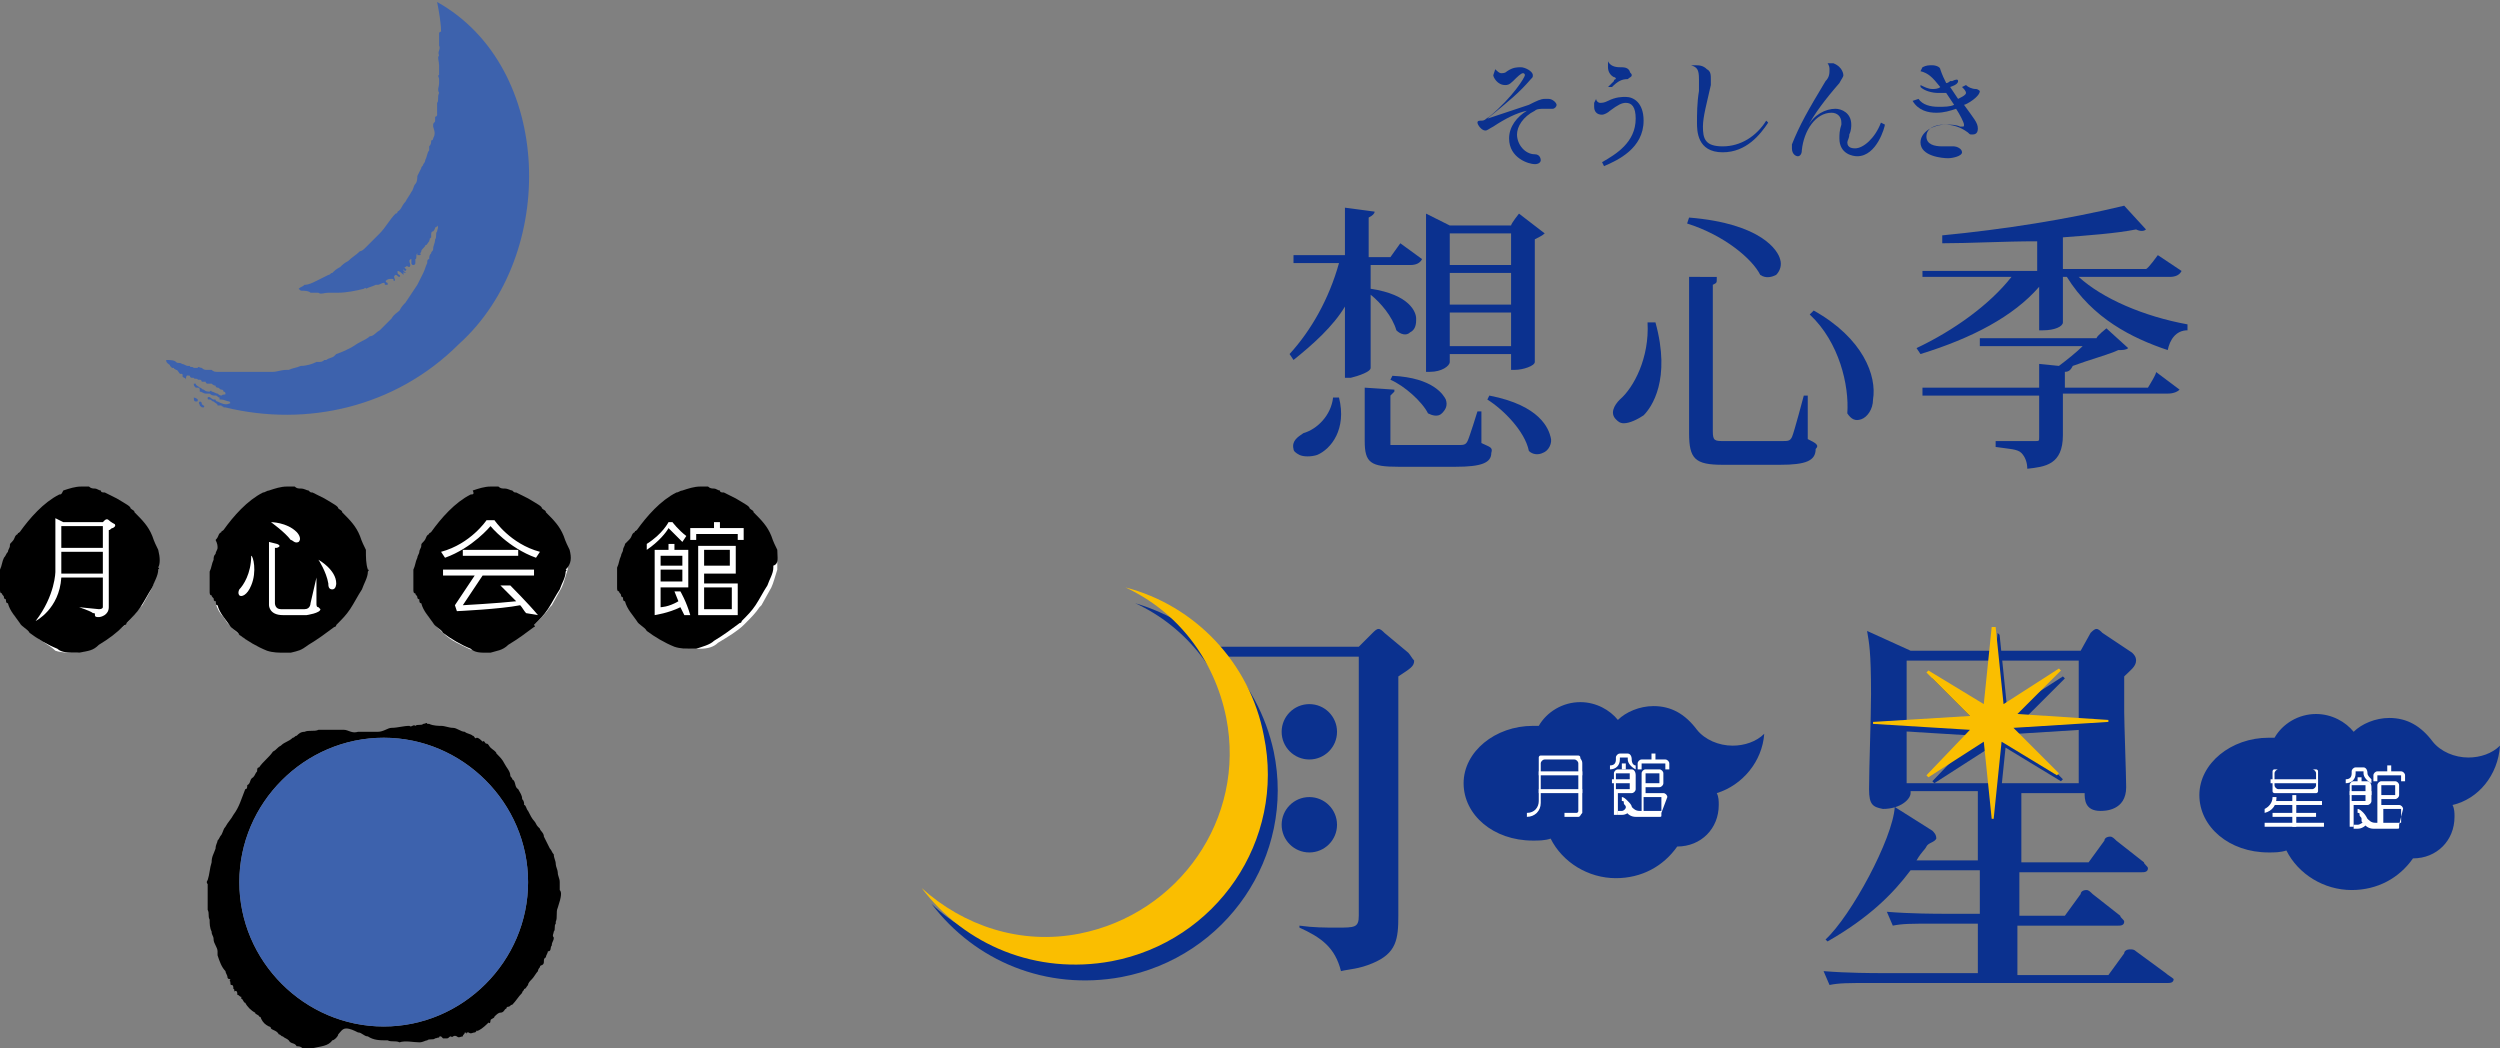 <?xml version="1.0" encoding="utf-8"?>
<!-- Generator: Adobe Illustrator 23.0.2, SVG Export Plug-In . SVG Version: 6.00 Build 0)  -->
<svg version="1.1" id="レイヤー_1" xmlns="http://www.w3.org/2000/svg" xmlns:xlink="http://www.w3.org/1999/xlink" x="0px"
	 y="0px" width="126.4px" height="53px" viewBox="0 0 126.4 53" style="enable-background:new 0 0 126.4 53;" xml:space="preserve">
<rect x="0" y="0" width="126.4" height="53" fill="#808080" stroke="none"/>
<style type="text/css">
	.st0{fill:#FFFFFF;}
	.st1{fill:#3D62AD;}
	.st2{fill:#0B318F;}
	.st3{fill:#FABE00;}
</style>
<g>
	<g>
		<path class="st0" d="M3.1,25.1L3.3,25c0.3-0.1,0.6-0.2,0.8-0.2c0,0,0.2,0,0.2,0s0.2,0,0.2,0c0.1,0,0.1,0,0.1,0l0.1,0
			C4.8,24.9,5,25,5,25L5.2,25l-0.1,0l0.2,0.1c0,0,0.2,0.1,0.2,0.1l0.3,0.2c0,0,0.3,0.2,0.3,0.2l0.3,0.3c0,0,0.1,0.1,0.1,0.1L6.7,26
			c0.4,0.4,0.7,0.7,0.9,1.2c0,0,0.1,0.2,0.1,0.2l0.2,0.5c0,0.2,0.1,0.4,0.1,0.6c0,0.1,0,0.2,0,0.3c0,0,0,0,0,0c0,0,0,0,0,0l0,0l0,0
			c-0.1,0.2-0.2,0.6-0.3,0.9c0,0-0.5,0.9-0.5,0.9L7,30.8c-0.2,0.3-0.4,0.5-0.7,0.8c0,0,0,0,0,0c0,0-0.1,0.1-0.1,0.1
			c-0.4,0.3-0.8,0.6-1.3,0.9c-0.3,0.2-0.5,0.3-1,0.4l-0.2,0c-0.3,0-0.6,0-0.9-0.1C2.5,32.6,2,32.4,1.6,32c0,0-0.2-0.2-0.2-0.2
			l-0.3-0.2c0,0-0.2-0.3-0.2-0.3c-0.2-0.2-0.3-0.4-0.4-0.7v0l0,0l0-0.1l0-0.1l0,0c0,0,0,0,0-0.1c0,0,0-0.1,0-0.1l0-0.1l0-0.1l0,0
			c0,0,0,0,0-0.1l0-0.2c0,0,0-0.4,0-0.4v-0.2c0,0,0-0.3,0-0.3l0,0.1l0.1-0.3l0.1-0.3c0,0,0.1-0.2,0.1-0.2L0.5,28
			c0,0,0.1-0.3,0.1-0.3c0,0,0.1-0.1,0.1-0.1l0.1-0.1c0,0,0.1-0.2,0.1-0.2L1,27.1c0,0,0.1-0.1,0.1-0.1c0.6-0.8,1.2-1.5,1.9-1.8
			L3.1,25.1z"/>
		<path class="st0" d="M13.6,25.1l0.1-0.1c0.3-0.1,0.6-0.2,0.8-0.2c0,0,0.2,0,0.2,0s0.2,0,0.2,0c0.1,0,0.1,0,0.1,0l0.1,0
			c0,0,0.2,0.1,0.2,0.1l0.2,0.1l-0.1,0l0.2,0.1c0,0,0.2,0.1,0.2,0.1l0.3,0.2c0,0,0.3,0.2,0.3,0.2l0.3,0.2c0,0,0.1,0.1,0.1,0.1
			l0.1,0.1c0.4,0.4,0.7,0.7,0.9,1.2c0,0,0.1,0.2,0.1,0.2l0.2,0.5c0,0.2,0.1,0.4,0.1,0.6c0,0.1,0,0.2,0,0.3c0,0,0,0,0,0c0,0,0,0,0,0
			l0,0l0,0c-0.1,0.3-0.2,0.7-0.3,0.9c0,0-0.5,0.9-0.5,0.9l-0.1,0.1c-0.2,0.3-0.4,0.5-0.7,0.8c0,0,0,0,0,0c0,0-0.1,0.1-0.1,0.1
			c-0.5,0.4-0.9,0.7-1.3,0.9c-0.4,0.2-0.4,0.2-0.8,0.3l-0.3,0c-0.3,0-0.6,0-0.9-0.1c-0.4-0.2-0.9-0.4-1.3-0.8c0,0-0.2-0.2-0.2-0.2
			l-0.2-0.2c0,0-0.2-0.3-0.2-0.3c-0.2-0.2-0.3-0.4-0.4-0.7l0-0.1l-0.1-0.1l0-0.1l0,0c0,0,0,0,0-0.1c0,0,0-0.1,0-0.1l0-0.1l0-0.1l0,0
			l0-0.1l0,0.1l0-0.2c0,0,0-0.4,0-0.4l0-0.2c0,0,0-0.3,0-0.3l0,0.1l0.1-0.3l0.1-0.3c0,0,0.1-0.2,0.1-0.2L11,28c0,0,0.1-0.3,0.1-0.3
			c0,0,0.1-0.1,0.1-0.1l0.1-0.1c0,0,0.1-0.2,0.1-0.2l0.1-0.2c0,0,0.1-0.1,0.1-0.1c0.6-0.8,1.3-1.5,1.9-1.8
			C13.5,25.2,13.6,25.1,13.6,25.1z"/>
		<path class="st0" d="M24,25.1l0.1-0.1c0.3-0.1,0.6-0.2,0.8-0.2c0,0,0.2,0,0.2,0s0.2,0,0.2,0c0.1,0,0.1,0,0.1,0l0.1,0
			c0,0,0.2,0.1,0.2,0.1L26,25l-0.1,0l0.2,0.1c0,0,0.2,0.1,0.2,0.1l0.3,0.2c0,0,0.3,0.2,0.3,0.2l0.3,0.2c0,0,0.1,0.1,0.1,0.1l0.1,0.1
			c0.4,0.4,0.7,0.7,0.9,1.2l0.1,0.2l0.2,0.5c0,0.2,0.1,0.4,0.1,0.6c0,0.1,0,0.2,0,0.3c0,0,0,0,0,0c0,0,0,0,0,0l0,0l0,0
			c-0.1,0.3-0.2,0.7-0.3,0.9c0,0-0.5,0.9-0.5,0.9l-0.1,0.1c-0.2,0.3-0.4,0.5-0.7,0.8l0,0c0,0-0.1,0.1-0.1,0.1
			c-0.3,0.3-0.8,0.6-1.3,0.9c-0.3,0.2-0.6,0.3-0.9,0.4c0,0-0.2,0-0.2,0c-0.3,0-0.7,0-0.9-0.1c-0.4-0.2-0.9-0.4-1.3-0.8
			c0,0-0.2-0.2-0.2-0.2l-0.2-0.2c0,0-0.2-0.3-0.2-0.3c-0.2-0.2-0.3-0.4-0.4-0.7l0-0.1l0-0.1l0-0.1l0,0c0,0,0,0,0-0.1
			c0,0,0-0.1,0-0.1l0-0.1l0-0.1l0,0l0-0.1l0,0.1l0-0.2c0,0,0-0.4,0-0.4v-0.2c0,0,0-0.3,0-0.3v0.1l0.1-0.3l0.1-0.3
			c0,0,0.1-0.2,0.1-0.2l0.1-0.2c0,0,0.1-0.3,0.1-0.3c0,0,0.1-0.1,0.1-0.1l0.1-0.1c0,0,0.1-0.2,0.1-0.2l0.1-0.2c0,0,0.1-0.1,0.1-0.1
			c0.6-0.8,1.2-1.5,1.9-1.8L24,25.1z"/>
		<path class="st0" d="M34.4,25.1l0.1-0.1c0.3-0.1,0.6-0.2,0.8-0.2c0,0,0.2,0,0.2,0c0,0,0.2,0,0.2,0c0.1,0,0.1,0,0.1,0l0.1,0
			c0,0,0.2,0.1,0.2,0.1l0.2,0.1l-0.1,0l0.2,0.1c0,0,0.2,0.1,0.2,0.1l0.3,0.2c0,0,0.3,0.2,0.3,0.2l0.4,0.3c0,0,0.1,0.1,0.1,0.1L38,26
			c0.4,0.4,0.7,0.7,0.9,1.2l0.1,0.2c0,0,0.2,0.4,0.2,0.5c0,0.2,0.1,0.4,0.1,0.6c0,0.1,0,0.2,0,0.3c0,0,0,0,0,0c0,0,0,0,0,0l0,0l0,0
			c-0.1,0.3-0.2,0.7-0.3,0.9c0,0-0.5,0.9-0.5,0.9l-0.1,0.1c-0.2,0.3-0.4,0.5-0.7,0.8c0,0,0,0,0,0c0,0-0.1,0.1-0.1,0.1
			c-0.3,0.3-0.8,0.6-1.3,0.9c-0.2,0.2-0.5,0.3-0.9,0.3c0,0-0.2,0-0.2,0c-0.3,0-0.6,0-0.9-0.1c-0.4-0.2-0.9-0.4-1.3-0.8
			c0,0-0.2-0.2-0.2-0.2l-0.3-0.2c0,0-0.2-0.3-0.2-0.3c-0.2-0.2-0.3-0.4-0.4-0.7l0-0.1l0-0.1l0-0.1l0,0c0,0,0,0,0-0.1
			c0,0,0-0.1,0-0.1l0-0.1l0-0.1l0,0l0-0.1l0,0.1l0-0.1c0,0,0-0.4,0-0.4v-0.2c0,0,0-0.3,0-0.3l0,0.1l0.1-0.3l0.1-0.3
			c0,0,0.1-0.2,0.1-0.2l0.1-0.2c0,0,0.1-0.3,0.1-0.3c0,0,0.1-0.1,0.1-0.1l0.1-0.1c0,0,0.1-0.2,0.1-0.2l0.1-0.2c0,0,0.1-0.1,0.1-0.1
			c0.4-0.6,1.1-1.4,1.9-1.8L34.4,25.1z"/>
		<path d="M3.1,29h2.1v-1.1H3.1C3.1,27.9,3.1,28.9,3.1,29z"/>
		<rect x="3.1" y="26.6" width="2.1" height="1.1"/>
		<path d="M8,27.8c-0.1-0.2-0.2-0.4-0.3-0.7c-0.2-0.5-0.5-0.8-0.9-1.2c0-0.1-0.1-0.1-0.2-0.2c0-0.1-0.2-0.2-0.7-0.5
			c-0.2-0.1-0.4-0.2-0.6-0.3c-0.1,0-0.2,0-0.2-0.1c-0.1,0-0.2-0.1-0.3-0.1c-0.1,0-0.2,0-0.3-0.1c-0.1,0-0.3,0-0.4,0
			c-0.3,0-0.6,0.1-0.9,0.2C3.1,25,3.1,25,3,25c-0.8,0.4-1.5,1.2-2,1.9c-0.1,0.1-0.1,0-0.1,0.1c-0.2,0.1-0.1,0.2-0.3,0.4
			c-0.1,0.1-0.1,0.1-0.1,0.2c0,0.1-0.1,0.2-0.1,0.3c-0.1,0.1-0.1,0.2-0.2,0.3c-0.1,0.2-0.1,0.4-0.2,0.6c0,0.1,0,0.2,0,0.3
			c0,0.2,0,0.4,0,0.6c0,0,0,0.1,0,0.1c0,0,0,0,0,0c0,0.1,0,0.2,0.1,0.2c0,0.1,0.1,0.1,0.1,0.2c0,0,0,0.1,0.1,0.1
			c0,0.1,0,0.2,0.1,0.2c0.1,0.4,0.4,0.7,0.6,1c0,0,0,0,0,0c0,0,0,0,0,0c0.1,0.2,0.4,0.3,0.5,0.5c0.4,0.3,0.9,0.6,1.4,0.8
			C3.1,33,3.5,33,3.8,33c0,0,0.1,0,0.2,0c0.5-0.1,0.7-0.1,1-0.4c0.5-0.3,0.9-0.6,1.3-1c0,0,0.1,0,0.1-0.1c0.3-0.3,0.5-0.5,0.7-0.8
			c0.2-0.3,0.4-0.7,0.6-1c0.1-0.3,0.3-0.6,0.3-0.9c0,0,0.1-0.1,0-0.1C8.1,28.5,8.1,28.2,8,27.8z M5.7,26.7c-0.1,0-0.1,0.1-0.2,0.1
			v3.9c0,0.4-0.4,0.5-0.5,0.5c-0.1,0-0.2,0-0.2-0.1c0-0.1,0-0.1-0.1-0.1c-0.1-0.1-0.7-0.3-0.7-0.3l1,0.1c0.2,0,0.2-0.1,0.2-0.1v-1.5
			H3.1c-0.1,1.6-1.3,2.2-1.3,2.2c1-1.3,1-2.5,1-2.5v-2.7l0.4,0.2h2l0.1-0.1c0,0,0.1-0.1,0.2,0c0.1,0.1,0.3,0.2,0.3,0.2
			S5.9,26.6,5.7,26.7z"/>
		<path d="M18.5,27.8c-0.1-0.2-0.2-0.4-0.3-0.7c-0.2-0.5-0.5-0.8-0.9-1.2c0-0.1-0.1-0.1-0.2-0.2c0-0.1-0.2-0.2-0.7-0.5
			c-0.2-0.1-0.4-0.2-0.6-0.3c-0.1,0-0.1,0-0.2-0.1c-0.1,0-0.2-0.1-0.4-0.1c-0.1,0-0.2,0-0.3-0.1c-0.1,0-0.3,0-0.4,0
			c-0.3,0-0.6,0.1-0.9,0.2c-0.1,0-0.2,0.1-0.3,0.1c-0.8,0.4-1.5,1.2-2,1.9c-0.1,0.1-0.1,0-0.1,0.1c-0.2,0.1-0.1,0.2-0.3,0.4
			C11,27.5,11,27.6,11,27.7c0,0.1-0.1,0.2-0.1,0.3c-0.1,0.1-0.1,0.2-0.1,0.3c-0.1,0.2-0.1,0.4-0.2,0.6c0,0.1,0,0.2,0,0.3
			c0,0.2,0,0.4,0,0.6c0,0,0,0.1,0,0.1c0,0,0,0,0,0c0,0.1,0,0.2,0.1,0.2c0,0.1,0.1,0.1,0.1,0.2c0,0,0,0.1,0.1,0.1
			c0,0.1,0,0.2,0.1,0.2c0.1,0.4,0.4,0.7,0.6,1c0,0,0,0,0,0c0,0,0,0,0,0c0.1,0.2,0.4,0.3,0.5,0.5c0.4,0.3,0.9,0.6,1.4,0.8
			c0.3,0.1,0.6,0.1,0.9,0.1c0,0,0.2,0,0.3,0c0.4-0.1,0.5-0.1,0.9-0.4c0.5-0.3,0.9-0.6,1.3-0.9c0,0,0.1,0,0.1-0.1
			c0.3-0.3,0.5-0.5,0.7-0.8c0.2-0.3,0.4-0.7,0.6-1c0.1-0.3,0.3-0.6,0.3-0.9c0,0,0.1-0.1,0-0.1C18.5,28.5,18.5,28.2,18.5,27.8z
			 M12.7,29.6c-0.2,0.5-0.5,0.6-0.6,0.5c0,0-0.1-0.1,0-0.3c0.2-0.2,0.6-0.8,0.6-1.7C12.8,28.1,13,28.9,12.7,29.6z M15,26.9
			c0,0,0.3,0.3,0.1,0.5c-0.2,0.1-0.3-0.1-0.4-0.1c-0.3-0.4-1-0.9-1-0.9S14.5,26.4,15,26.9z M16.2,30.8c0,0.2-0.7,0.3-0.7,0.3
			s-0.5,0-1.2,0c-0.7,0-0.7-0.5-0.7-0.5v-3.2l0.4,0.1c0,0,0.3,0.1,0,0.2c0,0-0.1,0-0.1,0v2.8c0,0,0,0.3,0.3,0.3c0.3,0,1.2,0,1.2,0
			c0.3,0,0.3-0.3,0.3-0.3l0.3-1.3c0,0,0,1.1,0,1.3c0,0.1,0,0.2,0.1,0.2C16.2,30.8,16.2,30.8,16.2,30.8z M16.8,29.8
			c-0.2,0-0.2-0.2-0.2-0.3c-0.1-0.6-0.5-1.2-0.5-1.2s0.9,0.5,0.9,1.2C17,29.5,17,29.8,16.8,29.8z"/>
		<path d="M28.8,27.8c-0.1-0.2-0.2-0.4-0.3-0.7c-0.2-0.5-0.5-0.8-0.9-1.2c0-0.1-0.1-0.1-0.2-0.2c0-0.1-0.2-0.2-0.7-0.5
			c-0.2-0.1-0.4-0.2-0.6-0.3c-0.1,0-0.1,0-0.2-0.1c-0.1,0-0.2-0.1-0.4-0.1c-0.1,0-0.2,0-0.3-0.1c-0.1,0-0.3,0-0.4,0
			c-0.3,0-0.6,0.1-0.9,0.2C24,25,23.9,25,23.8,25c-0.8,0.4-1.5,1.2-2,1.9c-0.1,0.1-0.1,0-0.1,0.1c-0.2,0.1-0.1,0.2-0.3,0.4
			c-0.1,0.1-0.1,0.1-0.1,0.2c0,0.1-0.1,0.2-0.1,0.3c0,0.1-0.1,0.2-0.1,0.3c-0.1,0.2-0.1,0.4-0.2,0.6c0,0.1,0,0.2,0,0.3
			c0,0.2,0,0.4,0,0.6c0,0,0,0.1,0,0.1c0,0,0,0,0,0c0,0.1,0,0.2,0.1,0.2c0,0.1,0.1,0.1,0.1,0.2c0,0,0,0.1,0.1,0.1
			c0,0.1,0,0.2,0.1,0.2c0.1,0.4,0.4,0.7,0.6,1c0,0,0,0,0,0c0,0,0,0,0,0c0.1,0.2,0.4,0.3,0.5,0.5c0.4,0.3,0.9,0.6,1.4,0.8
			C24,33,24.3,33,24.6,33c0,0,0.1,0,0.2,0c0.3-0.1,0.6-0.1,0.9-0.4c0.5-0.3,0.9-0.6,1.3-0.9c0,0,0.1,0,0-0.1
			c0.3-0.3,0.5-0.5,0.7-0.8c0.2-0.3,0.4-0.7,0.6-1c0.1-0.3,0.3-0.6,0.3-0.9c0,0,0.1-0.1,0-0.1C28.9,28.5,28.9,28.2,28.8,27.8z
			 M26.6,31c-0.1-0.1-0.2-0.3-0.3-0.4c-1,0.2-3.2,0.3-3.2,0.3L23,30.6l1-1.5h-1.6v-0.3H27v0.3h-2.6l-1,1.5c0,0,1.8-0.1,2.7-0.2
			c-0.4-0.4-0.8-0.8-0.8-0.8h0.5c0,0,0.9,0.9,1.4,1.5L26.6,31L26.6,31z M23.4,28.1v-0.3h2.8v0.3H23.4z M27.1,28.2
			c-1.4-0.5-2.3-1.6-2.3-1.6s-0.9,1.1-2.3,1.6l-0.2-0.3c1.5-0.4,2.3-1.6,2.3-1.6h0.4c0,0,0.8,1.2,2.3,1.6L27.1,28.2z"/>
		<rect x="33.4" y="28.1" width="1.1" height="0.5"/>
		<path d="M39.3,27.8c-0.1-0.2-0.2-0.4-0.3-0.7c-0.2-0.5-0.5-0.8-0.9-1.2c0-0.1-0.1-0.1-0.2-0.2c0-0.1-0.2-0.2-0.7-0.5
			c-0.2-0.1-0.4-0.2-0.6-0.3c-0.1,0-0.2,0-0.2-0.1c-0.1,0-0.2-0.1-0.3-0.1c-0.1,0-0.2,0-0.3-0.1c-0.1,0-0.3,0-0.4,0
			c-0.3,0-0.6,0.1-0.9,0.2c-0.1,0-0.2,0.1-0.3,0.1c-0.8,0.4-1.5,1.2-2,1.9c-0.1,0.1-0.1,0-0.1,0.1c-0.2,0.1-0.1,0.2-0.3,0.4
			c-0.1,0.1-0.1,0.1-0.2,0.2c0,0.1-0.1,0.2-0.1,0.3c0,0.1-0.1,0.2-0.1,0.3c-0.1,0.2-0.1,0.4-0.2,0.6c0,0.1,0,0.2,0,0.3
			c0,0.2,0,0.4,0,0.6c0,0,0,0.1,0,0.1c0,0,0,0,0,0c0,0.1,0,0.2,0.1,0.2c0,0.1,0.1,0.1,0.1,0.2c0,0,0,0.1,0.1,0.1
			c0,0.1,0,0.2,0.1,0.2c0.1,0.4,0.4,0.7,0.6,1c0,0,0,0,0,0c0,0,0,0,0,0c0.1,0.2,0.4,0.3,0.5,0.5c0.4,0.3,0.9,0.6,1.4,0.8
			c0.3,0.1,0.6,0.1,0.9,0.1c0,0,0.1,0,0.2,0c0.3-0.1,0.7-0.2,0.9-0.4c0.5-0.3,0.9-0.6,1.3-0.9c0,0,0.1,0,0.1-0.1
			c0.3-0.3,0.5-0.5,0.7-0.8c0.2-0.3,0.4-0.7,0.6-1c0.1-0.3,0.3-0.6,0.3-0.9c0,0,0-0.1,0-0.1C39.4,28.5,39.3,28.2,39.3,27.8z
			 M32.7,27.5c0.8-0.5,1.1-1.1,1.1-1.1h0.2c0,0,0.3,0.4,0.7,0.7l-0.2,0.3c0,0-0.5-0.5-0.7-0.7c-0.1,0.2-0.5,0.7-1.1,1.1L32.7,27.5z
			 M34.6,31.1l-0.2-0.4c-0.6,0.3-1.3,0.4-1.3,0.4l0,0v-3.3h0.7v-0.3h0.3v0.3h0.7v1.9h-1.4v1c0,0,0.4,0,0.9-0.3l-0.2-0.5h0.3
			c0,0,0.3,0.5,0.5,1.2H34.6z M37.3,31.1h-2v-3.5h1.9v1.4h-1.6v0.5h1.7V31.1z M37.3,27.3V27h-2.1v0.3h-0.3v-0.6h1.2v-0.3h0.3v0.3
			h1.2v0.6H37.3z"/>
		<rect x="33.4" y="28.8" width="1.1" height="0.6"/>
		<rect x="35.6" y="27.8" width="1.3" height="0.8"/>
		<rect x="35.6" y="29.7" width="1.4" height="1.1"/>
		<path d="M28.3,45c0-0.2,0-0.3,0-0.4c0-0.2-0.1-0.3-0.1-0.5c0-0.1-0.1-0.3-0.1-0.4c0-0.2-0.1-0.3-0.1-0.5c-0.1-0.1-0.1-0.2-0.2-0.3
			c-0.1-0.2-0.2-0.4-0.3-0.6c0-0.2-0.2-0.3-0.2-0.4c0,0-0.1-0.1-0.1-0.1c-0.1-0.1-0.1-0.2-0.2-0.3c-0.1-0.1-0.2-0.3-0.3-0.5
			c-0.1-0.1-0.1-0.3-0.2-0.3c0-0.1,0-0.2-0.1-0.3c0-0.2-0.1-0.3-0.2-0.5c-0.2-0.1-0.1-0.4-0.3-0.5c0-0.1-0.1-0.1-0.1-0.2
			c0-0.2-0.2-0.4-0.3-0.6c-0.1-0.2-0.2-0.3-0.4-0.5c0-0.1-0.2-0.2-0.3-0.3c0,0,0,0,0,0c-0.1-0.1-0.1-0.2-0.2-0.2
			c-0.1,0-0.1-0.2-0.2-0.1c-0.1-0.1-0.2-0.2-0.3-0.2c-0.1,0.1-0.1-0.1-0.2-0.1c-0.1-0.1-0.3-0.1-0.4-0.2c-0.2,0-0.4-0.2-0.6-0.2
			c-0.2,0-0.4-0.1-0.6-0.1c-0.1,0-0.4,0-0.6-0.1c-0.1,0-0.1,0-0.1,0c0-0.1-0.1,0-0.2,0c-0.1,0.1-0.3,0-0.4,0.1
			c-0.1-0.1-0.2,0.1-0.3,0c-0.3,0-0.6,0.1-0.9,0.1c-0.2,0-0.4,0.2-0.7,0.2C18.9,37,18.7,37,18.5,37c-0.1,0-0.2,0-0.4,0
			c-0.3,0.1-0.5-0.1-0.7-0.1c0,0-0.1,0-0.1,0c-0.1,0-0.2,0-0.3,0c0,0-0.1,0-0.1,0c-0.2,0-0.5,0-0.7,0c0,0-0.1,0-0.1,0
			c-0.2,0.1-0.5,0-0.7,0.1c-0.2,0-0.3,0.1-0.4,0.2c-0.1,0-0.1,0.1-0.2,0.1c0,0,0,0,0,0c0,0,0,0,0,0c-0.2,0.2-0.4,0.2-0.6,0.4
			c-0.2,0.1-0.2,0.2-0.4,0.3c-0.2,0.3-0.5,0.5-0.7,0.8C13,38.8,13,38.9,13,39c-0.1,0.1-0.1,0.2-0.2,0.3c-0.2,0.1-0.1,0.3-0.3,0.4
			c0,0.1,0,0.2-0.1,0.2c-0.2,0.5-0.3,0.9-0.6,1.3h0c-0.1,0.2-0.3,0.4-0.4,0.6c-0.1,0.1-0.1,0.2-0.2,0.4c-0.1,0.1-0.1,0.2-0.2,0.3
			c0,0.1-0.1,0.2-0.1,0.4c-0.1,0.3-0.2,0.4-0.2,0.7c-0.1,0.3-0.1,0.6-0.2,0.9c0,0-0.1,0.1,0,0.2c0,0.1,0,0.2,0,0.2
			c0,0.2,0,0.4,0,0.6c0,0.2,0,0.4,0,0.5c0.1,0.2,0,0.3,0.1,0.5c0,0.2,0,0.4,0.1,0.6c0,0.2,0.1,0.2,0.1,0.4c0,0.2,0.2,0.4,0.2,0.6
			c0,0,0,0.1,0,0.1c0,0,0,0.1,0,0.1c0.1,0.3,0.2,0.6,0.4,0.8c0,0.1,0.1,0.2,0.1,0.3c0,0,0,0.1,0.1,0.1c0,0,0.1,0,0,0.1
			c0.1,0,0,0.2,0.1,0.2c0.1,0,0.1,0.1,0.1,0.2c0.1,0,0,0.2,0.1,0.1c0.1,0,0.1,0.1,0.1,0.2c0.1,0,0.1,0.1,0.2,0.1c0,0,0,0.1,0,0.1
			c0.1,0,0.1,0.2,0.2,0.2c0.1,0.2,0.3,0.4,0.5,0.5c0,0.1,0.2,0.1,0.2,0.2c0.1,0,0.1,0.1,0.1,0.1c0.1,0.2,0.2,0.3,0.4,0.4
			c0,0,0.1,0,0.1,0.1c0.1,0.1,0.3,0.1,0.4,0.3c0.1,0,0.1,0.1,0.2,0.1c0.1,0.1,0.2,0.1,0.3,0.2c0.1,0.2,0.3,0.1,0.4,0.3
			c0.1,0,0.2,0,0.3,0.1c0.1,0,0.1,0.1,0.2,0c0.1,0,0.2,0,0.3,0c0.4-0.1,0.8-0.1,1-0.4c0.1,0,0.3-0.2,0.3-0.3
			c0.1-0.1,0.2-0.3,0.4-0.3c0.2,0,0.4,0.1,0.6,0.2c0.2,0,0.3,0.2,0.5,0.2c0.3,0.2,0.6,0.2,1,0.2c0.2,0.1,0.4,0,0.6,0.1
			c0.3-0.1,0.7,0,1,0c0.2,0,0.3-0.1,0.4-0.1c0.1-0.1,0.3,0,0.4-0.1c0.1,0,0.2-0.1,0.2,0c0,0,0.1,0,0,0c0-0.1,0-0.1,0.1-0.1
			c0,0,0,0,0.1,0.1c0.1,0,0.2,0,0.2,0c0.1,0,0.1-0.1,0.2-0.1c0.1,0.1,0.1-0.1,0.3,0c0.1,0.1,0.2,0,0.3,0c0-0.1,0.1-0.1,0.1-0.2
			c0,0,0.1,0,0.1,0.1c0,0,0,0,0-0.1c0,0,0,0,0.1,0c0.1,0.1,0.2,0,0.3,0c0.1,0,0.1-0.2,0.1-0.1c0,0.1,0,0,0.1,0
			c0.2-0.1,0.4-0.3,0.5-0.4c0.1,0.1,0.1-0.1,0.1-0.1c0-0.1,0.2-0.1,0.2-0.2c0.1-0.1,0.2-0.2,0.3-0.2c0.2,0,0.2-0.2,0.3-0.2
			c0,0,0-0.1,0.1-0.1c0.1,0,0.1-0.1,0.2-0.1c0.2-0.2,0.3-0.4,0.5-0.6c0-0.1,0.1-0.1,0.1-0.2c0.1,0,0.1-0.1,0.2-0.2
			c0-0.1,0.1-0.2,0.2-0.3c0.1-0.1,0.2-0.3,0.3-0.4c0-0.1,0.1-0.2,0.1-0.2c0-0.1,0.1-0.1,0.1-0.1c0.2-0.1,0-0.3,0.2-0.4
			c0-0.1,0.1-0.2,0.1-0.3c0,0,0.1,0,0,0c0,0,0,0,0,0c0.2,0,0.1-0.2,0.2-0.3c0-0.2,0.1-0.2,0.1-0.4c-0.1-0.1,0-0.2,0-0.3
			c0.1-0.1,0-0.3,0.1-0.4c0,0,0-0.1,0-0.1c0.1-0.2,0-0.5,0.1-0.7C28.4,45.3,28.4,45.1,28.3,45z M19.4,51.9c-4,0-7.3-3.3-7.3-7.3
			c0-4,3.3-7.3,7.3-7.3c4,0,7.3,3.3,7.3,7.3C26.7,48.6,23.4,51.9,19.4,51.9z"/>
		<path class="st1" d="M19.4,51.9c-4,0-7.3-3.3-7.3-7.3c0-4,3.3-7.3,7.3-7.3c4,0,7.3,3.3,7.3,7.3C26.7,48.6,23.4,51.9,19.4,51.9z"/>
		<g>
			<path class="st1" d="M10,20.2c0,0.1,0,0.1-0.1,0.1c-0.1,0-0.1-0.1-0.1-0.2C9.8,20.1,9.9,20.1,10,20.2C10,20.2,10,20.2,10,20.2z"
				/>
			<path class="st1" d="M10.2,20.4c0,0.1,0.2,0.1,0.1,0.2c-0.1,0-0.1,0-0.2-0.1c0-0.1-0.1-0.1,0-0.2C10.1,20.3,10.2,20.3,10.2,20.4z
				"/>
			<g>
				<path class="st1" d="M22.1,0.1c0.1,0.5,0.2,1.1,0.2,1.5c0,0-0.1,0-0.1,0.1c0,0,0,0,0,0c0,0.2,0,0.4,0,0.6c0.1,0.2-0.1,0.3,0,0.5
					c-0.1,0.1,0,0.3,0,0.5c0,0.1,0,0.3,0,0.5c-0.1,0,0,0.1,0,0.2c0,0.1,0,0.2,0,0.2c0,0,0,0,0,0c0,0.2-0.1,0.3,0,0.5
					c-0.1,0.2,0,0.4-0.1,0.5c0,0.1,0,0.2,0,0.2c0,0,0,0,0,0c0,0,0,0,0,0.1c0,0.1,0,0.1,0,0.2c0,0,0,0.1,0,0.1c0,0,0,0.1-0.1,0.1
					c0,0.1,0,0.1,0,0.2c0,0.1-0.1,0.1-0.1,0.2c0,0,0,0.1,0,0.1C22,6.7,22,6.8,21.9,7c0,0,0,0.1-0.1,0.1c0,0.1,0,0.2-0.1,0.3
					c0,0.1,0,0.1,0,0.2c-0.1,0.1-0.1,0.3-0.2,0.5c0,0,0,0.1-0.1,0.2c0,0.1-0.1,0.1-0.1,0.2c-0.1,0.2-0.1,0.2-0.2,0.4
					C21.1,9,21.1,9.2,21,9.3c-0.1,0.1-0.1,0.3-0.2,0.4c-0.1,0.2-0.2,0.3-0.3,0.5c-0.2,0.2-0.2,0.4-0.4,0.5c0,0.1-0.1,0.1-0.1,0.1
					c-0.3,0.3-0.5,0.7-0.8,1c0,0,0,0,0,0c-0.2,0.2-0.5,0.5-0.7,0.7c-0.1,0.1-0.2,0.2-0.3,0.2c-0.2,0.2-0.4,0.3-0.6,0.5
					c-0.2,0.1-0.3,0.2-0.4,0.3c-0.2,0.1-0.3,0.2-0.4,0.3c-0.1,0-0.1,0.1-0.2,0.1c-0.2,0.1-0.4,0.2-0.6,0.3c-0.2,0.1-0.4,0.2-0.6,0.2
					c-0.1,0.1-0.2,0.1-0.3,0.2c0.1,0.1,0.1,0.1,0.2,0.1c0.1,0,0.3,0,0.4,0.1c0.1,0,0.1,0,0.2,0c0,0,0,0,0,0c0.1,0,0.1,0,0.2,0
					c0.1,0.1,0.3,0,0.5,0c0.2,0,0.3,0,0.5,0c0.4,0,0.9-0.1,1.3-0.2c0,0,0.1-0.1,0.1,0c0.2-0.1,0.3-0.1,0.5-0.2c0,0,0.1,0,0.1,0
					c0.1,0,0.2-0.1,0.3-0.1c0.1,0,0,0.1,0.1,0.1c0,0,0.1,0,0.1,0c0,0,0-0.1,0-0.1c0,0-0.1,0-0.1-0.1c0.1-0.1,0.2-0.1,0.3-0.1
					c0.1,0,0.1,0,0.1,0.1c0.2,0-0.1-0.2,0.1-0.3c0.1,0,0.1,0.1,0.2,0.1c0.1-0.1-0.1-0.1-0.1-0.2c0,0,0,0,0-0.1
					c0.1,0,0.2,0.1,0.3,0.2c0,0,0,0,0-0.1c0-0.1,0,0,0.1,0c0,0,0,0,0,0c0-0.1,0,0-0.1-0.1c0-0.2,0,0,0.1,0c0,0,0.1-0.1,0-0.1
					c0,0,0-0.1-0.1-0.1c0,0,0,0,0.1,0c0.1-0.1,0.1,0,0.2,0c0.1-0.1,0-0.2,0-0.3c0,0,0-0.1,0.1-0.1c0,0.1,0,0.1,0,0.2
					c0,0,0,0.1,0.1,0.1c0,0,0.1,0,0.1-0.1c0,0,0-0.1,0-0.1c0,0,0,0,0-0.1c0.1,0,0-0.2,0.1-0.3c0,0,0,0.1,0,0.1c0,0,0,0,0.1,0
					c0.1,0,0.1-0.1,0-0.1c0,0,0.1,0,0.1-0.1c0-0.1,0.2-0.2,0.2-0.3c0.1,0,0.1-0.1,0.2-0.2c0-0.1,0.1-0.1,0-0.1c0,0,0.1-0.1,0.1-0.1
					c0,0,0-0.1,0-0.1c0-0.1,0-0.2,0.1-0.2c0,0,0.1-0.1,0.1-0.2c0,0,0.1,0,0.1-0.1c0.1,0.1,0,0.2,0,0.3c-0.1,0.1,0,0.3-0.1,0.4
					c0,0.2-0.1,0.3-0.1,0.5c0,0.1-0.1,0.1-0.1,0.2c-0.1,0.1-0.1,0.2-0.1,0.3c-0.1,0-0.1,0.1-0.1,0.2c-0.1,0.2-0.1,0.3-0.2,0.5
					c-0.1,0.2-0.2,0.4-0.3,0.6c-0.2,0.3-0.4,0.6-0.6,0.9c-0.1,0.1-0.2,0.2-0.3,0.4c-0.1,0.1-0.3,0.2-0.4,0.4
					c-0.2,0.2-0.4,0.4-0.6,0.6c0,0,0,0,0,0c-0.2,0.1-0.3,0.3-0.5,0.3c-0.1,0.1-0.3,0.2-0.5,0.3c-0.2,0.1-0.3,0.2-0.5,0.3
					c-0.2,0.1-0.4,0.2-0.7,0.3c0,0-0.1,0.1-0.1,0.1c-0.1,0.1-0.3,0.1-0.4,0.2c0,0,0,0-0.1,0c-0.1,0.1-0.2,0.1-0.3,0.1
					c0,0-0.1,0-0.1,0c-0.2,0.1-0.5,0.2-0.8,0.2c-0.2,0.1-0.4,0.1-0.6,0.2c0,0,0,0-0.1,0c-0.3,0-0.5,0.1-0.7,0.1c-0.2,0-0.4,0-0.5,0
					c-0.1,0-0.2,0-0.3,0c-0.1,0-0.4,0-0.5,0c-0.1,0-0.1,0-0.2,0c-0.1,0-0.2,0-0.3,0c0-0.1,0,0,0,0c-0.1,0-0.2,0-0.4,0
					c-0.1,0-0.2,0-0.2,0c-0.1,0-0.2,0-0.2,0c-0.1,0-0.1,0-0.2,0c-0.1,0-0.2,0-0.3-0.1c0,0-0.1,0-0.1,0c0,0,0,0,0,0c0,0,0,0,0,0
					c-0.1,0-0.2,0-0.2,0c0,0,0,0,0,0c0,0,0,0,0,0c0,0-0.1,0-0.2-0.1c0,0,0,0,0,0c-0.1,0-0.2-0.1-0.2,0c0,0,0,0,0,0c0,0-0.1,0-0.1,0
					c0,0-0.1,0-0.1,0c-0.1-0.1-0.2,0-0.2-0.1c-0.1,0-0.1,0-0.1,0c-0.1,0-0.2-0.1-0.3-0.1c-0.1-0.1-0.2,0-0.3-0.1
					c-0.1-0.1-0.3-0.1-0.5-0.1c0,0.2,0.2,0.2,0.2,0.3c0,0,0.1,0.1,0.1,0.1c0,0,0,0,0,0c0,0,0,0,0,0c0,0,0,0,0.1,0c0,0.1,0,0,0.1,0.1
					c0.1,0,0.1,0.1,0.2,0.2c0,0,0.1,0,0.1,0c0,0,0.1,0.1,0,0.1c0,0,0.1,0.1,0.1,0.1c0,0,0.1,0,0.1,0.1C9.4,18.9,9.5,19,9.6,19
					c0,0,0,0.1,0.1,0.1c0,0,0.1,0,0.1,0c0,0.1,0.2,0,0.2,0.1c0,0,0,0,0.1,0c0.1,0,0.1,0.1,0.1,0.1c0,0,0,0.1,0,0c0,0,0.1,0,0.1,0
					c0,0,0.1,0,0.1,0h0c0,0.1,0.1,0.1,0.1,0.1c0.1,0,0.1,0,0.2,0c0,0,0.1,0.1,0.2,0.1c0,0.1,0.1,0.1,0.1,0.1c0.1,0,0.1,0.1,0.2,0.1
					c0.1,0,0.1,0.1,0.1,0.1c0,0,0,0,0,0c0,0,0,0,0,0c0.1,0,0.1,0.1,0.1,0.1v0c0,0.1-0.1,0-0.2,0.1c-0.1,0-0.2-0.1-0.2-0.1
					c-0.1,0,0,0,0,0c-0.1,0-0.2-0.1-0.3-0.1c0,0,0-0.1-0.1,0c0,0,0,0,0,0c-0.1,0-0.2,0-0.3-0.1c-0.1,0-0.1-0.1-0.2-0.1
					c-0.1-0.1-0.2-0.1-0.2-0.2c0,0-0.1,0-0.1,0c0,0.1,0,0.1,0.1,0.2c0,0,0.1,0,0.1,0c0,0,0.1,0,0.1,0.1c0,0,0,0.1,0,0c0,0,0,0,0,0.1
					c0.1,0,0.2,0.1,0.3,0.1c0.1,0,0.1,0,0.2,0c0,0,0,0,0,0c0.1,0.1,0.2,0.1,0.3,0.1l0,0c0.1,0,0.1,0.1,0.2,0.1c0,0,0,0,0,0.1
					c0,0,0,0.1,0,0c0,0,0.1,0,0.1,0c0.1,0,0.3,0.1,0.4,0.1c0,0,0.1,0.1,0,0.1c-0.2,0.1-0.4,0-0.6-0.1c0,0-0.1,0-0.1-0.1
					c0,0-0.1,0-0.1,0c-0.1,0-0.2-0.2-0.3-0.1c0,0,0,0,0,0c0,0.1,0,0.1,0.1,0.1c0.1,0,0.1,0.1,0.2,0.1c0.1,0.1,0.2,0.1,0.2,0.2
					c0,0,0.1,0,0.1,0c0,0,0.1,0,0.1,0c0,0.1,0.1,0,0.1,0.1c0,0,0,0,0.1,0c4.1,1,8.6,0,11.8-3.2C28.2,12.9,28,3.4,22.1,0.1z
					 M20.3,13.3C20.3,13.3,20.3,13.2,20.3,13.3C20.4,13.2,20.4,13.2,20.3,13.3z"/>
			</g>
		</g>
	</g>
</g>
<g>
	<g>
		<g>
			<path class="st2" d="M75.6,3.5c0.1,0.1,0.2,0.2,0.3,0.2c0.1,0,0.2,0,0.3-0.1c0.3-0.2,0.5-0.2,0.7-0.2c0.2,0,0.6,0.2,0.6,0.4
				c0,0.1,0,0.1-0.1,0.2c-0.6,0.7-1.1,1.1-2.2,2c0.9-0.3,1.5-0.5,2.1-0.7C77.7,5.1,77.9,5,78.1,5c0.1,0,0.2,0,0.2,0
				c0.2,0,0.4,0.2,0.4,0.3c0,0.1-0.1,0.2-0.2,0.2c0,0-0.1,0-0.1,0c-0.1,0-0.2,0-0.3,0c-0.2,0-0.4,0-0.5,0.1
				c-0.6,0.3-0.9,0.8-0.9,1.2c0,0.5,0.4,1,0.9,1c0.3,0,0.3,0.3,0.3,0.3c0,0.1-0.1,0.2-0.3,0.2c-0.3,0-1.3-0.3-1.3-1.3
				c0-0.6,0.4-1.1,0.9-1.4c-0.5,0.1-1.1,0.4-1.7,0.8c-0.2,0.1-0.3,0.2-0.4,0.2c-0.2,0-0.4-0.3-0.4-0.4c0-0.1,0.1-0.1,0.2-0.1
				c0.2,0,0.2-0.1,0.4-0.2c1.2-1,1.8-2,1.8-2.1c0,0,0-0.1-0.1-0.1c-0.1,0-0.3,0.2-0.5,0.4c-0.2,0.2-0.3,0.2-0.4,0.2
				c-0.4,0-0.6-0.4-0.6-0.5L75.6,3.5z"/>
			<path class="st2" d="M81.3,3.1c0.1,0.2,0.3,0.3,0.6,0.3c0.2,0,0.4,0,0.5,0.2c0,0.1,0.1,0.1,0.1,0.2c0,0.1-0.1,0.1-0.2,0.2
				c-0.3,0-0.5,0.1-0.8,0.4l-0.2,0c0.1-0.1,0.2-0.2,0.3-0.3c0-0.1,0.1-0.1,0.1-0.1c0,0,0-0.1-0.1-0.1c-0.2-0.1-0.3-0.3-0.3-0.5
				L81.3,3.1z M80.7,5c0,0.1,0.1,0.2,0.2,0.2c0.1,0,0.2,0,0.4-0.1c0.4-0.2,0.7-0.2,0.9-0.2c0.4,0,0.9,0.3,0.9,1.2c0,1.4-1.3,2-2,2.3
				L81,8.2c0.7-0.4,1.7-1,1.7-2.2c0-0.6-0.2-0.8-0.5-0.8c-0.2,0-0.4,0.1-0.8,0.4c-0.1,0.1-0.3,0.2-0.4,0.2c-0.3,0-0.4-0.2-0.4-0.4
				c0-0.1,0-0.2,0-0.2L80.7,5z"/>
			<path class="st2" d="M85.7,3.3c0.2,0,0.4,0,0.6,0.2c0.2,0.1,0.2,0.3,0.2,0.5c0,0.1,0,0.2,0,0.3c-0.2,0.9-0.4,1.6-0.4,2.1
				c0,0.6,0.1,1,1,1c0.9,0,1.7-0.5,2.2-1.3l0.1,0.1c-0.4,0.6-1.1,1.5-2.3,1.5c-1.3,0-1.3-1.1-1.3-1.5c0-0.4,0-1,0.1-1.6
				c0-0.2,0-0.4,0-0.6c0-0.5-0.1-0.6-0.4-0.7L85.7,3.3z"/>
			<path class="st2" d="M92.7,3.2c0.5,0.2,0.5,0.6,0.5,0.6c0,0.1-0.1,0.2-0.2,0.4c-0.7,0.8-1.3,1.6-1.6,2.2c0.3-0.6,0.9-0.9,1.4-0.9
				c0.3,0,0.8,0.2,0.8,0.8c0,0.1,0,0.3-0.1,0.5c0,0.2-0.1,0.3-0.1,0.4c0,0.3,0.3,0.3,0.4,0.3c0.4,0,1-0.5,1.3-1.3l0.2,0.1
				c0,0.1-0.4,1.6-1.4,1.6c-0.2,0-0.9-0.1-0.9-0.9c0-0.2,0-0.4,0.1-0.7c0,0,0-0.1,0-0.1c0-0.3-0.2-0.5-0.5-0.5
				c-0.8,0-1.4,0.9-1.5,1.9c0,0.2-0.1,0.3-0.2,0.3c-0.1,0-0.3-0.1-0.3-0.4c0-0.1,0-0.1,0-0.2c0.4-1,0.8-1.7,1.7-3.2
				c0.2-0.2,0.2-0.4,0.2-0.6c0-0.2-0.1-0.3-0.1-0.3L92.7,3.2z"/>
			<path class="st2" d="M97.2,3.4c0.2-0.1,0.3-0.1,0.5-0.1c0.2,0,0.4,0.1,0.4,0.2c0.1,0.3,0.2,0.5,0.3,0.7c0.1,0,0.2-0.1,0.2-0.1
				c0,0,0.1,0,0.1,0C98.9,4,99,4,99,4.1c0,0.1-0.1,0.2-0.4,0.3l0.4,0.6c0.2-0.1,0.4-0.2,0.4-0.3c0-0.1-0.1-0.2-0.2-0.3l0.2-0.1
				c0.1,0.1,0.3,0.2,0.5,0.2c0.1,0,0.2,0.1,0.2,0.1c0,0.3-0.7,0.7-0.8,0.7c0.5,0.7,0.7,0.9,0.7,1.2c0,0.3-0.2,0.3-0.3,0.3
				c-0.1,0-0.1,0-0.2-0.1c-0.4-0.3-0.8-0.4-1.2-0.4c-0.5,0-0.9,0.2-0.9,0.6c0,0.4,0.4,0.5,0.8,0.5c0.1,0,0.3,0,0.4,0
				c0.1,0,0.1,0,0.2,0c0.1,0,0.4,0.1,0.4,0.3c0,0.2-0.5,0.3-0.7,0.3c-0.3,0-1.4-0.1-1.4-0.8c0-0.5,0.6-0.9,1.3-0.9
				c0.2,0,0.5,0,0.7,0.1c0,0,0.1,0,0.1,0c0.1,0,0.1,0,0.1-0.1c0-0.1-0.2-0.5-0.4-0.8c-0.3,0.1-0.6,0.2-1,0.2c-0.4,0-0.9-0.1-1.2-0.6
				L97,5c0.2,0.3,0.6,0.4,1,0.4c0.3,0,0.6,0,0.8-0.1l-0.4-0.6c-0.1,0-0.3,0-0.4,0c-0.3,0-0.7-0.1-0.9-0.3l0-0.1
				c0.2,0.1,0.4,0.2,0.6,0.2c0.1,0,0.3,0,0.4-0.1c-0.4-0.5-0.6-0.7-1-0.8L97.2,3.4z"/>
		</g>
	</g>
	<g>
		<g>
			<g>
				<path class="st2" d="M73.3,18.3c0,0,0-0.4,0-0.4h3.1c0,0.1,0,0.8,0,0.8h0.2c0.4,0,1-0.2,1-0.4c0,0,0-6.1,0-6.2
					c0.2-0.1,0.4-0.2,0.5-0.3l0,0l-1.3-1c0,0-0.4,0.5-0.4,0.6h-3.1c0,0-1.2-0.6-1.2-0.6v8h0.2C72.9,18.8,73.3,18.5,73.3,18.3z
					 M73.3,11.8h3.1v1.6h-3.1V11.8z M73.3,13.8h3.1v1.6h-3.1V13.8z M73.3,15.8h3.1v1.7h-3.1V15.8z"/>
				<path class="st2" d="M70.4,19l-0.1,0.2c0.7,0.3,1.6,1.1,1.9,1.7l0,0l0,0c0.2,0.1,0.5,0.2,0.7,0c0.2-0.2,0.3-0.4,0.2-0.7
					C73,20,72.5,19.1,70.4,19z"/>
				<path class="st2" d="M74.9,22.4c0-0.1,0-1.6,0-1.6h-0.2c0,0-0.4,1.3-0.5,1.5c-0.1,0.2-0.2,0.2-0.5,0.2h-2.9c-0.3,0-0.4,0-0.5,0
					c0,0,0-0.1,0-0.2c0,0,0-2.3,0-2.3c0.1-0.1,0.1-0.1,0.2-0.2l0-0.1L69,19.6v2.7c0,1.1,0.3,1.3,1.7,1.3h2.9c1.3,0,1.8-0.2,1.8-0.7
					C75.5,22.6,75.3,22.6,74.9,22.4z"/>
				<path class="st2" d="M78.4,22.1c-0.1-0.4-0.5-1.6-3.1-2.1l-0.1,0.2c0.8,0.5,1.9,1.6,2.1,2.6l0,0l0,0c0.2,0.2,0.5,0.2,0.7,0.1
					C78.3,22.8,78.5,22.4,78.4,22.1z"/>
				<path class="st2" d="M67.4,20.1c-0.1,0.9-0.8,1.6-1.5,1.8c-0.3,0.2-0.6,0.4-0.5,0.8c0,0.1,0.1,0.2,0.3,0.3
					c0.2,0.1,0.6,0.1,0.9,0c0.7-0.3,1.5-1.3,1.1-2.9L67.4,20.1z"/>
				<path class="st2" d="M69.3,18.6c0,0,0-3.5,0-3.7c0.5,0.4,1.1,1.1,1.3,1.8l0,0l0,0c0.2,0.2,0.5,0.3,0.7,0.1
					c0.2-0.1,0.3-0.3,0.3-0.6c0,0,0-0.1,0-0.1c0-0.3-0.3-1.2-2.3-1.5v-1.2c0.1,0,2,0,2,0c0.3,0,0.5-0.1,0.6-0.3l0,0l-1.1-0.8
					c0,0-0.5,0.7-0.5,0.7h-1.1v-2c0.2-0.1,0.3-0.2,0.3-0.3L68,10.5c0,0,0,2.3,0,2.4c-0.1,0-2.6,0-2.6,0v0.4c0,0,2.1,0,2.3,0
					c-0.5,1.8-1.4,3.4-2.5,4.6l0.2,0.3c1-0.8,2-1.7,2.6-2.7c0,0.3,0,3.6,0,3.6h0.3C68.7,19,69.3,18.8,69.3,18.6z"/>
			</g>
			<g>
				<path class="st2" d="M89,13.9L89,13.9L89,13.9c0.3,0.2,0.6,0.1,0.8,0c0.2-0.2,0.3-0.5,0.2-0.8c-0.1-0.4-0.9-1.8-4.6-2.1
					l-0.1,0.3C87.2,11.9,88.6,13.1,89,13.9z"/>
				<path class="st2" d="M83.3,16.3c0.1,1.8-0.7,3.3-1.4,3.9c-0.3,0.3-0.5,0.7-0.2,1c0.1,0.1,0.2,0.2,0.4,0.2c0.3,0,0.7-0.2,1-0.4
					c0.4-0.4,1.4-1.8,0.6-4.7L83.3,16.3z"/>
				<path class="st2" d="M91.7,15.7l-0.2,0.2c1.5,1.4,2,3.6,1.9,5v0l0,0c0.2,0.3,0.4,0.4,0.7,0.3c0.3-0.1,0.6-0.5,0.6-1
					C94.9,19,94.2,17.1,91.7,15.7z"/>
				<path class="st2" d="M91.4,22.2c0-0.1,0-2.2,0-2.2h-0.2c0,0-0.5,1.9-0.6,2.1c-0.1,0.2-0.2,0.2-0.5,0.2h-2.9
					c-0.5,0-0.6,0-0.6-0.5c0,0,0-7.4,0-7.4c0.2-0.1,0.2-0.1,0.2-0.3l0-0.1L85.4,14v7.9c0,1.3,0.3,1.6,1.7,1.6h2.9
					c1.3,0,1.8-0.2,1.8-0.8C92,22.5,91.8,22.4,91.4,22.2z"/>
			</g>
			<g>
				<path class="st2" d="M105.1,14c0.3,0,4.6,0,4.6,0c0.3,0,0.5-0.1,0.6-0.3l0,0l-1.2-0.8c0,0-0.5,0.7-0.6,0.7h-4.2V12
					c1.3-0.1,2.7-0.2,3.7-0.4c0.2,0.1,0.4,0.1,0.5,0l0,0l-1.1-1.2c-2.9,0.7-6.1,1.2-9.2,1.5v0.4c1.4,0,3.1-0.1,4.8-0.1v1.5
					c-0.1,0-5.8,0-5.8,0V14c0,0,4.3,0,4.5,0c-1.1,1.4-2.9,2.7-4.8,3.6l0.2,0.3c2.6-0.8,4.7-1.9,6-3.4c0,0.2,0,2.2,0,2.2h0.2
					c0.6,0,1-0.2,1-0.4c0,0,0-2.2,0-2.3h0.2c1.3,2.1,3.3,3.1,5.1,3.7c0.1-0.5,0.4-1,1-1v-0.3C108.4,16,106.3,15.1,105.1,14z"/>
				<path class="st2" d="M108.6,19.6h-4.2v-0.8c0.2,0,0.3-0.1,0.4-0.3c0.8-0.3,1.9-0.6,2.3-0.8c0.2,0,0.4,0,0.5-0.1l0,0l-1.1-1
					c0,0-0.5,0.4-0.5,0.5c0,0-5.9,0-5.9,0v0.4c0,0,5,0,5.2,0c-0.3,0.3-0.8,0.7-1.2,1c0,0-1-0.1-1-0.1s0,1.1,0,1.2
					c-0.1,0-5.9,0-5.9,0V20c0,0,5.8,0,5.9,0c0,0.1,0,2.1,0,2.1c0,0.2,0,0.2-0.2,0.2h-2v0.3c0.7,0.1,1.1,0.1,1.3,0.3
					c0.2,0.2,0.3,0.5,0.3,0.8c0.9-0.1,1.8-0.2,1.8-1.7c0,0,0-2,0-2.1c0.1,0,5.3,0,5.3,0c0.3,0,0.5-0.1,0.6-0.2l0,0l-1.2-0.9
					C109.1,18.8,108.6,19.6,108.6,19.6z"/>
			</g>
		</g>
	</g>
</g>
<g>
	<g>
		<path class="st2" d="M89.2,37.1c-0.4,0.4-1,0.6-1.6,0.6c-0.7,0-1.4-0.3-1.8-0.8c-0.6-0.8-1.3-1.2-2.2-1.2c-0.7,0-1.4,0.3-1.8,0.7
			c-0.4-0.5-1.1-0.9-1.9-0.9c-0.9,0-1.7,0.5-2.1,1.2l0,0c-0.1,0-0.2,0-0.3,0c-1.9,0-3.5,1.3-3.5,2.9s1.5,2.9,3.5,2.9
			c0.3,0,0.6,0,0.9-0.1c0.6,1.2,1.9,2,3.3,2c1.3,0,2.4-0.6,3.1-1.6c1.2,0,2.1-0.9,2.1-2.1c0-0.2,0-0.4-0.1-0.6c0,0,0,0,0,0
			C88.1,39.7,89.1,38.5,89.2,37.1z"/>
		<g>
			<g>
				<g>
					<rect x="81.5" y="39.4" class="st0" width="1.1" height="0.2"/>
					<rect x="82" y="38.6" class="st0" width="0.2" height="0.3"/>
					<path class="st0" d="M84.4,38.6c0-0.1-0.1-0.2-0.2-0.2c0,0,0,0,0,0h-0.5v-0.3h-0.2v0.3H83c0,0,0,0,0,0c-0.1,0-0.2,0.1-0.2,0.2
						c0,0,0,0,0,0v0.3h0.2v-0.3c0,0,0,0,0,0h1.2c0,0,0,0,0,0l0,0v0.3h0.2L84.4,38.6C84.4,38.6,84.4,38.6,84.4,38.6z"/>
					<path class="st0" d="M82.5,38.9h-0.7c0,0,0,0,0,0c-0.1,0-0.2,0.1-0.2,0.2c0,0,0,0,0,0v2.1h0.2v-1.1h0.7c0,0,0,0,0,0
						c0.1,0,0.2-0.1,0.2-0.2c0,0,0,0,0,0v-0.5v-0.2C82.7,39,82.6,38.9,82.5,38.9z M82.5,39.9L82.5,39.9
						C82.5,39.9,82.5,39.9,82.5,39.9l-0.8,0v-0.8v0c0,0,0,0,0,0h0.7c0,0,0,0,0,0v0V39.9z"/>
					<path class="st0" d="M84.3,40.3c0-0.1-0.1-0.2-0.2-0.2c0,0,0,0,0,0h-0.9v-0.3h0.7c0,0,0,0,0,0c0.1,0,0.2-0.1,0.2-0.2
						c0,0,0,0,0,0v-0.5c0,0,0,0,0,0c0-0.1-0.1-0.2-0.2-0.2c0,0,0,0,0,0h-0.7c0,0,0,0,0,0c-0.1,0-0.2,0.1-0.2,0.2c0,0,0,0,0,0V41
						h-0.1c-0.2,0-0.3-0.1-0.4-0.2c0-0.1-0.1-0.2-0.2-0.3l0,0c-0.1-0.1-0.2-0.2-0.3-0.2v0.2c0.1,0,0.1,0,0.1,0.1c0,0,0,0,0,0
						c0,0.1,0.1,0.1,0.1,0.2c0,0,0,0,0,0.1c0,0,0,0.1,0,0.1c0.1,0.2,0.3,0.3,0.5,0.3h1.2c0,0,0,0,0,0c0.1,0,0.1,0,0.1-0.1
						c0,0,0-0.1,0-0.1L84.3,40.3C84.3,40.3,84.3,40.3,84.3,40.3z M83.2,39.1C83.2,39.1,83.2,39.1,83.2,39.1l0.7,0c0,0,0,0,0,0v0l0,0
						v0.5l0,0c0,0,0,0,0,0h-0.7L83.2,39.1L83.2,39.1z M84.1,41C84.1,41,84.1,41,84.1,41l-1,0v-0.7h0.9c0,0,0,0,0,0V41z"/>
					<path class="st0" d="M82.5,38.4L82.5,38.4L82.5,38.4L82.5,38.4c0-0.2-0.1-0.3-0.2-0.3h-0.4c-0.1,0-0.2,0.1-0.2,0.2v0.1
						c0,0.2-0.1,0.3-0.3,0.3v0.2c0.3,0,0.5-0.2,0.5-0.5v-0.1h0.4v0.1c0,0.2,0.2,0.4,0.4,0.5v-0.2C82.6,38.7,82.5,38.6,82.5,38.4z"/>
					<path class="st0" d="M82.3,40.7C82.2,40.9,82.1,41,82,41c-0.1,0-0.2,0-0.2,0v0.2H82c0.2,0,0.4-0.1,0.5-0.4L82.3,40.7z"/>
				</g>
			</g>
			<g>
				<g>
					<rect x="77.8" y="39" class="st0" width="2.2" height="0.2"/>
					<rect x="77.8" y="39.9" class="st0" width="2.2" height="0.2"/>
					<path class="st0" d="M79.9,38.3c0-0.1-0.1-0.1-0.1-0.1c-0.1,0-0.1,0-0.2,0h-1.5c-0.1,0-0.1,0-0.2,0c-0.1,0-0.1,0.1-0.1,0.1
						c0,0,0,0.1,0,0.2v2c0,0.3-0.2,0.6-0.6,0.6v0.2c0.4,0,0.7-0.3,0.7-0.7v-2c0-0.1,0.1-0.2,0.2-0.2h1.5c0.1,0,0.2,0.1,0.2,0.2v0.3
						v2.1c0,0,0,0.1-0.1,0.1h-0.6v0.2h0.6c0,0,0.1,0,0.1,0c0.1,0,0.1-0.1,0.2-0.2c0,0,0-0.1,0-0.1v-2.4C80,38.4,79.9,38.4,79.9,38.3
						z"/>
				</g>
			</g>
		</g>
	</g>
	<g>
		<g>
			<path class="st2" d="M71.2,33L70,32c-0.1-0.1-0.2-0.2-0.3-0.2c-0.1,0-0.2,0.1-0.3,0.2l-0.7,0.7h-7.9l0.4,0.5h7.5v13.1
				c0,0.6-0.2,0.6-1.1,0.6c-0.6,0-1.2,0-1.9-0.1l0,0.1c1.1,0.5,1.8,1,2.1,2.2c0.4-0.1,0.9-0.1,1.6-0.4c1.2-0.5,1.3-1.2,1.3-2.4h0
				V34.2c0.6-0.4,0.8-0.5,0.8-0.8C71.4,33.3,71.3,33.1,71.2,33z"/>
			<circle class="st2" cx="66.2" cy="37" r="1.4"/>
			<ellipse class="st2" cx="66.2" cy="41.7" rx="1.4" ry="1.4"/>
		</g>
		<path class="st2" d="M57.4,30.5c2.6,1.2,4.5,3.6,5.1,6.6c1,5.1-2.4,9.9-7.4,10.9c-3,0.6-6-0.4-8-2.3c2.2,2.9,5.8,4.4,9.6,3.7
			c5.3-1,8.8-6.1,7.7-11.4C63.6,34.3,60.8,31.5,57.4,30.5z"/>
		<path class="st3" d="M56.9,29.7c2.6,1.2,4.5,3.6,5.1,6.6c1,5.1-2.4,9.9-7.4,10.9c-3,0.6-5.9-0.4-8-2.3c2.2,2.9,5.8,4.4,9.6,3.7
			c5.3-1,8.8-6.1,7.7-11.4C63.2,33.5,60.4,30.6,56.9,29.7z"/>
	</g>
	<g>
		<path class="st2" d="M126.4,37.7c-0.4,0.4-1,0.6-1.6,0.6c-0.7,0-1.4-0.3-1.8-0.8c-0.6-0.8-1.3-1.2-2.2-1.2c-0.7,0-1.4,0.3-1.8,0.7
			c-0.4-0.5-1.1-0.9-1.9-0.9c-0.9,0-1.7,0.5-2.1,1.2l0,0c-0.1,0-0.2,0-0.3,0c-1.9,0-3.5,1.3-3.5,2.9c0,1.6,1.5,2.9,3.5,2.9
			c0.3,0,0.6,0,0.9-0.1c0.6,1.2,1.9,2,3.3,2c1.3,0,2.4-0.6,3.1-1.6c1.2,0,2.1-0.9,2.1-2.1c0-0.2,0-0.4-0.1-0.6c0,0,0,0,0,0
			C125.3,40.4,126.3,39.2,126.4,37.7z"/>
		<g>
			<g>
				<rect x="115.9" y="40.2" class="st0" width="0.2" height="1.6"/>
				<rect x="114.8" y="39.4" class="st0" width="2.4" height="0.2"/>
				<rect x="114.5" y="41.6" class="st0" width="3" height="0.2"/>
				<rect x="114.9" y="41.1" class="st0" width="2.2" height="0.2"/>
				<rect x="114.9" y="40.5" class="st0" width="2.5" height="0.2"/>
				<g>
					<path class="st0" d="M115.1,40.3h-0.2c0,0.3-0.2,0.5-0.4,0.6l0,0.2C114.9,41,115.1,40.7,115.1,40.3z"/>
				</g>
				<path class="st0" d="M117.2,39c0-0.1-0.1-0.1-0.1-0.1c0,0-0.1,0-0.2,0h-1.7c-0.1,0-0.1,0-0.2,0c-0.1,0-0.1,0.1-0.1,0.1
					c0,0,0,0.1,0,0.2v0.6c0,0.1,0,0.1,0,0.2c0,0.1,0.1,0.1,0.1,0.1c0,0,0.1,0,0.2,0h1.7c0.1,0,0.1,0,0.2,0c0.1,0,0.1-0.1,0.1-0.1
					c0,0,0-0.1,0-0.2v-0.6C117.2,39.1,117.2,39,117.2,39z M115.2,39.9c-0.1,0-0.2-0.1-0.2-0.2v-0.6c0-0.1,0.1-0.2,0.2-0.2h1.7
					c0.1,0,0.2,0.1,0.2,0.2v0.6c0,0.1-0.1,0.2-0.2,0.2H115.2z"/>
			</g>
			<g>
				<rect x="118.8" y="40" class="st0" width="1.1" height="0.2"/>
				<rect x="119.2" y="39.3" class="st0" width="0.2" height="0.3"/>
				<path class="st0" d="M121.6,39.2c0-0.1-0.1-0.2-0.2-0.2c0,0,0,0,0,0h-0.5v-0.3h-0.2v0.3h-0.5c0,0,0,0,0,0
					c-0.1,0-0.2,0.1-0.2,0.2c0,0,0,0,0,0v0.3h0.2v-0.3c0,0,0,0,0,0h1.2c0,0,0,0,0,0l0,0v0.3h0.2L121.6,39.2
					C121.6,39.3,121.6,39.3,121.6,39.2z"/>
				<path class="st0" d="M119.7,39.5H119c0,0,0,0,0,0c-0.1,0-0.2,0.1-0.2,0.2c0,0,0,0,0,0v2.1h0.2v-1.1h0.7c0,0,0,0,0,0
					c0.1,0,0.2-0.1,0.2-0.2c0,0,0,0,0,0V40v-0.2C119.9,39.6,119.8,39.5,119.7,39.5z M119.7,40.5L119.7,40.5
					C119.7,40.5,119.7,40.6,119.7,40.5l-0.8,0v-0.8l0,0c0,0,0,0,0,0h0.7c0,0,0,0,0,0l0,0V40.5z"/>
				<path class="st0" d="M121.5,40.9c0-0.1-0.1-0.2-0.2-0.2c0,0,0,0,0,0h-0.9v-0.3h0.7c0,0,0,0,0,0c0.1,0,0.2-0.1,0.2-0.2
					c0,0,0,0,0,0v-0.5c0,0,0,0,0,0c0-0.1-0.1-0.2-0.2-0.2c0,0,0,0,0,0h-0.7c0,0,0,0,0,0c-0.1,0-0.2,0.1-0.2,0.2c0,0,0,0,0,0v1.9
					h-0.1c-0.2,0-0.3-0.1-0.4-0.2c0,0-0.1-0.2-0.2-0.3c0,0,0,0,0,0c-0.1-0.1-0.2-0.2-0.3-0.2v0.2c0.1,0,0.1,0,0.1,0.1c0,0,0,0,0,0
					c0,0.1,0.1,0.1,0.1,0.2c0,0,0,0,0,0.1c0,0,0,0.1,0.1,0.1c0.1,0.2,0.3,0.3,0.5,0.3h1.2c0,0,0,0,0,0c0.1,0,0.1,0,0.1-0.1
					c0,0,0-0.1,0-0.1L121.5,40.9C121.5,40.9,121.5,40.9,121.5,40.9z M120.4,39.7C120.4,39.7,120.4,39.7,120.4,39.7l0.7,0
					c0,0,0,0,0,0l0,0l0,0v0.5l0,0c0,0,0,0,0,0h-0.7C120.4,40.3,120.4,39.7,120.4,39.7z M121.4,41.6
					C121.4,41.6,121.3,41.6,121.4,41.6l-0.9,0v-0.7h0.9c0,0,0,0,0,0V41.6z"/>
				<path class="st0" d="M119.7,39.1L119.7,39.1L119.7,39.1L119.7,39.1c0-0.2-0.1-0.3-0.2-0.3h-0.4c-0.1,0-0.2,0.1-0.2,0.2v0.1
					c0,0.2-0.1,0.3-0.3,0.3v0.2c0.3,0,0.5-0.2,0.5-0.5V39h0.4v0.1c0,0.2,0.2,0.4,0.4,0.5v-0.2C119.8,39.3,119.7,39.2,119.7,39.1z"/>
				<path class="st0" d="M119.6,41.4c-0.1,0.2-0.3,0.3-0.4,0.3c-0.1,0-0.2,0-0.2,0v0.2h0.2c0.2,0,0.4-0.1,0.6-0.4L119.6,41.4z"/>
			</g>
		</g>
	</g>
	<g>
		<path class="st2" d="M109.5,49.2l-1.5-1.1c-0.1-0.1-0.2-0.1-0.3-0.1c-0.2,0-0.3,0.1-0.3,0.2l-0.8,1.1h-4.6c0-0.4,0-2.1,0-2.5h5.1
			c0.1,0,0.3,0,0.3-0.2c0-0.1-0.2-0.2-0.2-0.3l-1.4-1.1c-0.1-0.1-0.2-0.2-0.3-0.2c-0.2,0-0.3,0.1-0.3,0.2l-0.8,1.1h-2.3v-2.2h6.2
			c0.1,0,0.3,0,0.3-0.2c0-0.1-0.2-0.2-0.2-0.3l-1.4-1.1c-0.1-0.1-0.2-0.2-0.3-0.2c-0.2,0-0.3,0.1-0.3,0.2l-0.8,1.1h-3.4v-3.5h3.2
			c0,0.3,0,0.9,0.8,0.9c0.2,0,1.3,0,1.3-1.2c0-0.5-0.1-3.3-0.1-3.8v-1.8c0.3-0.3,0.6-0.5,0.6-0.8c0-0.2-0.1-0.3-0.2-0.4l-1.5-1
			c-0.1-0.1-0.2-0.2-0.3-0.2c-0.1,0-0.2,0.1-0.3,0.2l-0.5,0.9h-8.6l-2.2-1c0.1,0.6,0.2,1,0.2,3.2c0,1.2-0.1,3.7-0.1,4.8
			c0,0.8,0.2,0.9,0.7,1c0.9,0,1.4-0.5,1.4-0.8v-0.1h3.4v3.5h-3.1c0.3-0.5,0.4-0.5,0.5-0.7c0.1-0.2,0.4-0.2,0.5-0.4
			c0-0.2-0.1-0.3-0.2-0.4l-1.9-1.2c-0.1,1.6-2.2,5.5-3.5,6.7l0.1,0.1c2.1-1.2,3.3-2.4,4.2-3.6h3.5v2.2h-1.9c-0.2,0-1.6,0-2.8-0.1
			l0.3,0.7c0.5-0.1,0.9-0.1,2.1-0.1h2.2v2.5h-5c-0.2,0-1.6,0-2.8-0.1l0.3,0.7c0.5-0.1,0.9-0.1,2.1-0.1h15c0.1,0,0.3,0,0.3-0.2
			C109.8,49.4,109.6,49.3,109.5,49.2z M96.4,33.4h8.7v6.2h-8.7C96.4,39.6,96.4,33.4,96.4,33.4z"/>
		<path class="st2" d="M101.1,32.1l0.4,3.9l2.8-1.8l0.1,0.1l-2.2,2.2l4.6-0.1v0.4l-4.8,0.3l2.3,2.3l-0.1,0.1l-2.8-1.7l-0.4,3.9H101
			l-0.4-3.9l-2.8,1.8l-0.1-0.1l2.2-2.3L95,36.9v-0.4l4.9,0l-2.2-2.2l0.1-0.1l2.8,1.7l0.4-3.9L101.1,32.1L101.1,32.1z"/>
		<path class="st3" d="M100.9,31.7l0.4,3.9l2.8-1.8l0.1,0.1l-2.2,2.2l4.6,0.3v0.1l-4.8,0.3l2.3,2.3l-0.1,0.1l-2.8-1.7l-0.4,3.9h-0.1
			l-0.4-3.9l-2.8,1.8l-0.1-0.1l2.2-2.3l-4.9-0.3v-0.1l4.9-0.3l-2.2-2.2l0.1-0.1l2.8,1.7l0.4-3.9L100.9,31.7L100.9,31.7z"/>
	</g>
</g>
</svg>

